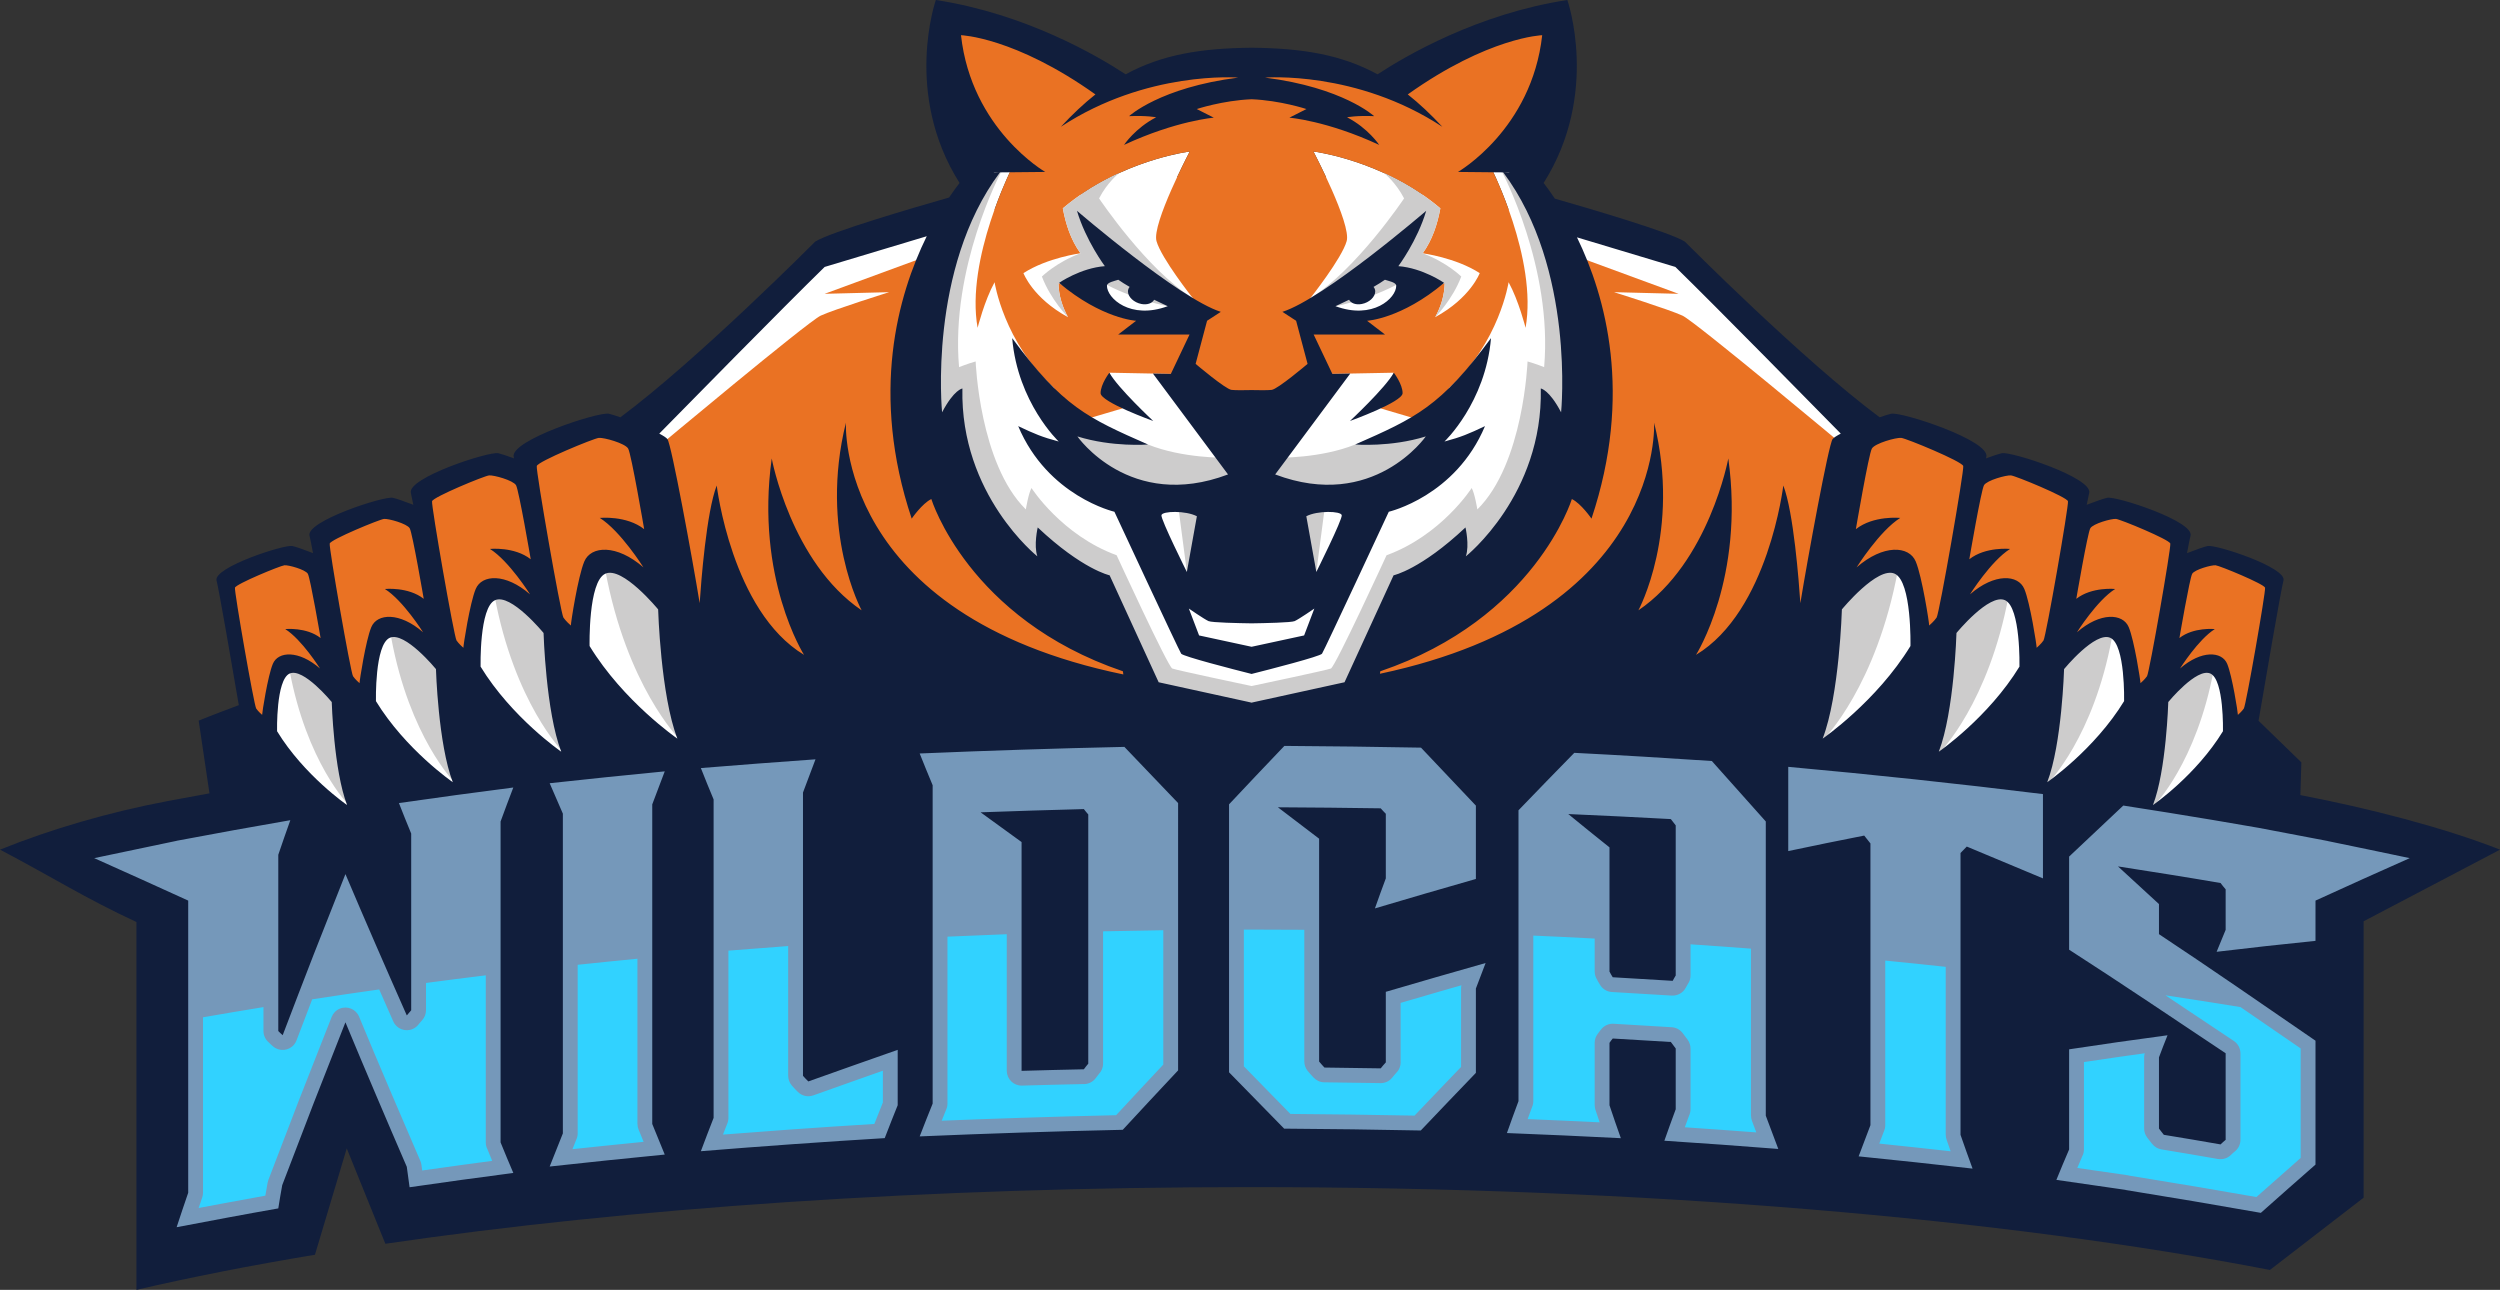 <?xml version="1.0" encoding="UTF-8"?>
<!DOCTYPE svg PUBLIC '-//W3C//DTD SVG 1.0//EN'
          'http://www.w3.org/TR/2001/REC-SVG-20010904/DTD/svg10.dtd'>
<svg clip-rule="evenodd" fill-rule="evenodd" height="1165.5" preserveAspectRatio="xMidYMid meet" stroke-linejoin="round" stroke-miterlimit="2" version="1.0" viewBox="0.0 0.0 2258.9 1165.5" width="2258.9" xmlns="http://www.w3.org/2000/svg" xmlns:xlink="http://www.w3.org/1999/xlink" zoomAndPan="magnify"
><rect x="0.0" y="0.0" width="2258.9" height="1165.5" fill="#333333" stroke="none"/><g
  ><g id="change1_1"
    ><path d="M1015.99,2338.97L546.936,2395.91L546.936,2586L1015.99,2529.06L1015.99,2338.97ZM1896.94,2338.97L2365.99,2395.91L2365.99,2586L1896.94,2529.06L1896.94,2338.97ZM1525.18,1999.27C1519.03,1986.14 1513.76,1976.11 1513.76,1976.11C1513.76,1976.11 1564.12,1982.3 1611.57,2014.65C1640.03,2019.72 1668.12,2024.74 1690.19,2028.7C1681.97,2005.61 1673.85,1989.7 1673.85,1989.7L1699.95,1989.69C1699.95,1989.69 1708.18,2008.14 1718.73,2033.85C1727.81,2035.5 1733.36,2036.52 1733.98,2036.68L1847.7,2066.57L2016.31,2235.1L1976.72,2277.89L1724.5,2273.21C1723.49,2275 1722.46,2276.84 1721.41,2278.74C1679.71,2353.99 1580.37,2414.3 1580.37,2414.3L1554.62,2469.25L1457.89,2494.92L1457.89,2494.93L1457.87,2494.93L1457.87,2494.92L1361.15,2469.25L1335.4,2414.3C1335.4,2414.3 1236.05,2353.99 1194.36,2278.74C1193.31,2276.84 1192.28,2275 1191.27,2273.21L939.067,2277.89L899.475,2235.1L1068.09,2066.57L1181.8,2036.68C1182.42,2036.52 1187.97,2035.5 1197.03,2033.85C1207.58,2008.14 1215.82,1989.69 1215.82,1989.69L1241.91,1989.7C1241.91,1989.7 1233.8,2005.61 1225.57,2028.71C1247.65,2024.74 1275.74,2019.73 1304.2,2014.65C1351.65,1982.3 1402,1976.11 1402,1976.11C1402,1976.11 1396.73,1986.14 1390.58,1999.27C1418.66,1994.28 1438.03,1990.84 1438.03,1990.84L1457.89,2127.13L1477.75,1990.84C1477.75,1990.84 1497.1,1994.28 1525.18,1999.27ZM1450.19,2268.41L1457.89,2268.27L1465.58,2268.41L1478.58,2303.22L1457.88,2361.8L1437.19,2303.22L1450.19,2268.41Z" fill="#fff" transform="translate(-327 -1839.21)"
    /></g
    ><g id="change2_1"
    ><path d="M1873.98,470.632C1879.9,467.953 1908.01,459.291 1911.38,459.967C1915.33,460.754 1959.1,479.288 1959.1,479.288L1964.22,504.242L2004.46,502.954L2053.37,528.983C2053.37,528.983 2029.89,648.167 2027.63,653.646C2025.36,659.125 2013.3,663.704 2013.3,663.704C2013.3,663.704 2005.64,606.279 1996.97,605.096C1988.29,603.912 1952.54,633.858 1945.69,632.313C1938.85,630.767 1926.37,627.183 1926.37,627.183C1926.37,627.183 1916.91,568.025 1902.31,568.417C1887.72,568.817 1857.95,591.2 1857.95,591.2L1835.26,599.575C1835.26,599.575 1821.46,534.108 1810.41,533.713C1799.38,533.317 1757.18,565.658 1757.18,565.658L1735.09,579.854C1735.09,579.854 1724.43,511.225 1703.92,511.621C1683.42,512.017 1655.41,528.975 1655.41,528.975L1617.07,596.733C1617.07,596.733 1505.15,631.908 1460.98,627.175C1416.8,622.442 1217.81,638.4 1217.81,638.4L1250.37,556.975L1280.17,553.208C1280.17,553.208 1363.95,502.962 1377.36,464.312C1390.78,425.662 1426.46,383.013 1419.17,323.121C1411.88,263.225 1390.49,196.425 1390.49,196.425C1390.49,196.425 1395.42,197.692 1403.35,199.729L1400.49,200.779L1424.38,232.767L1516.67,266.688L1458.35,265.204C1458.35,265.204 1508.39,280.887 1520.22,286.408C1532.05,291.929 1669.7,407.092 1669.7,407.092C1669.7,407.092 1678.19,398.867 1688.71,387.4C1701.07,390.2 1775.33,407.262 1777.68,413.033C1780.24,419.333 1781.62,433.542 1781.62,433.542C1781.62,433.542 1817.51,418.95 1826.59,422.496C1835.65,426.046 1871.95,443.796 1871.95,443.796C1871.95,443.796 1875.76,466.156 1873.98,470.632C1872.96,471.089 1872.6,471.373 1873.12,471.404C1873.49,471.426 1873.77,471.148 1873.98,470.632ZM380.904,470.632C381.916,471.089 382.279,471.373 381.758,471.404C381.389,471.426 381.109,471.148 380.904,470.632C374.988,467.953 346.87,459.291 343.5,459.967C339.554,460.754 295.779,479.288 295.779,479.288L290.663,504.242L250.425,502.954L201.521,528.983C201.521,528.983 224.992,648.167 227.254,653.646C229.521,659.125 241.579,663.704 241.579,663.704C241.579,663.704 249.238,606.279 257.917,605.096C266.592,603.912 302.342,633.858 309.188,632.313C316.029,630.767 328.513,627.183 328.513,627.183C328.513,627.183 337.975,568.025 352.571,568.417C367.163,568.817 396.929,591.2 396.929,591.2L419.617,599.575C419.617,599.575 433.425,534.108 444.467,533.713C455.508,533.317 497.708,565.658 497.708,565.658L519.796,579.854C519.796,579.854 530.446,511.225 550.958,511.621C571.467,512.017 599.467,528.975 599.467,528.975L637.808,596.733C637.808,596.733 749.737,631.908 793.908,627.175C838.083,622.442 1037.07,638.4 1037.07,638.4L1004.52,556.975L974.712,553.208C974.712,553.208 890.925,502.962 877.517,464.312C864.108,425.662 828.417,383.013 835.712,323.121C843.004,263.225 864.4,196.425 864.4,196.425L855.592,198.683L861.3,200.779L837.4,232.767L745.112,266.688L803.437,265.204C803.437,265.204 753.392,280.887 741.563,286.408C729.729,291.929 592.087,407.092 592.087,407.092C592.087,407.092 582.171,397.492 570.492,384.571L567.912,387.008C567.912,387.008 479.762,406.738 477.2,413.033C474.642,419.333 473.258,433.542 473.258,433.542C473.258,433.542 437.371,418.95 428.3,422.496C419.225,426.046 382.942,443.796 382.942,443.796C382.942,443.796 379.124,466.156 380.904,470.632Z" fill="#ea7223" transform="translate(0 -1.21)"
    /></g
    ><g id="change2_2"
    ><path d="M1226.46,631.552C1225.13,634.964 1224.44,637.425 1224.72,638.4C1226,642.988 1161.2,658.517 1135.88,664.396L1135.88,666.683C1135.88,666.683 1134.05,666.271 1130.89,665.546C1127.74,666.271 1125.91,666.683 1125.91,666.683L1125.91,664.396C1100.58,658.517 1035.78,642.988 1037.07,638.4C1037.34,637.425 1036.65,634.966 1035.32,631.557L1130.87,656.921L1130.87,656.925L1130.89,656.925L1130.89,656.921L1226.46,631.552ZM1436.02,330.144C1436.74,333.29 1437.41,336.261 1438.02,339.033C1449.2,389.912 1435.28,374.583 1400.41,450.508C1365.54,526.438 1254.35,576.3 1254.35,576.3C1254.35,576.3 1251.29,581.833 1247.13,589.61L1253.37,576.3C1253.37,576.3 1352.71,515.988 1394.41,440.737C1436.1,365.492 1442.24,382.213 1436.1,330.854C1436.08,330.618 1436.05,330.38 1436.02,330.144ZM825.72,330.349L825.658,330.854C819.529,382.213 825.658,365.492 867.358,440.737C909.054,515.988 1008.4,576.3 1008.4,576.3L1014.5,589.327C1010.42,581.699 1007.43,576.3 1007.43,576.3C1007.43,576.3 896.25,526.438 861.375,450.508C826.504,374.583 812.587,389.912 823.763,339.033C824.359,336.317 825.014,333.41 825.72,330.349ZM837.757,282.297C851.999,229.18 871.44,167.979 883.675,161.217C883.675,161.217 849.538,29.408 858.104,17.338C866.667,5.267 1004.45,77.854 1004.45,77.854C1004.45,77.854 1046.7,55.679 1130.89,58.062C1215.09,55.679 1257.33,77.854 1257.33,77.854C1257.33,77.854 1395.12,5.267 1403.68,17.338C1412.25,29.408 1378.11,161.217 1378.11,161.217C1390.37,167.996 1409.88,229.474 1424.13,282.687C1405.59,224.831 1372.95,151.687 1372.95,151.687L1346.85,151.7C1346.85,151.7 1389.48,235.308 1378.44,297.417C1378.44,297.417 1372.3,272.929 1363.11,256.208C1363.11,256.208 1354.78,310.792 1309.58,351.583L1290.15,382.817L1247.52,370.225L1259.38,337.971L1203.84,339.054L1136.86,425.808L1151.58,465.225L1130.88,523.804L1110.19,465.225L1124.91,425.813L1057.93,339.054L1002.38,337.971L1014.24,370.225L971.617,382.817L952.175,351.583C906.979,310.792 898.658,256.208 898.658,256.208C889.458,272.929 883.329,297.417 883.329,297.417C872.287,235.308 914.912,151.7 914.912,151.7L888.817,151.687C888.817,151.687 856.326,224.503 837.757,282.297ZM1052.92,268.9L1077.71,270.504C1077.71,270.504 1049.24,234.554 1044.95,219.029C1040.66,203.504 1075,138.108 1075,138.108C1075,138.108 1011.83,145.875 960.325,189.471C963.021,203.854 967.429,217.687 976.267,230.079C976.267,230.079 946.521,233.963 924.746,247.996C924.746,247.996 933.087,270.458 964.979,287.775C959.863,278.383 956.592,268.246 956.383,256.863C976.108,266.383 1006.92,283.533 1033.29,287.117C1059.65,290.7 1074.37,284.429 1074.37,284.429L1052.92,268.9ZM1208.84,268.9L1184.05,270.504C1184.05,270.504 1212.52,234.554 1216.81,219.029C1221.1,203.504 1186.76,138.108 1186.76,138.108C1186.76,138.108 1249.93,145.875 1301.45,189.471C1298.74,203.85 1294.34,217.687 1285.5,230.079C1285.5,230.079 1315.25,233.963 1337.02,247.996C1337.02,247.996 1328.68,270.458 1296.79,287.775C1301.9,278.383 1305.18,268.246 1305.38,256.863C1285.66,266.383 1254.85,283.533 1228.48,287.117C1202.11,290.7 1187.4,284.429 1187.4,284.429L1208.84,268.9Z" fill="#ea7223" transform="translate(0 -1.21)"
    /></g
    ><g id="change3_1"
    ><path d="M1941.75,732.717L1946.74,728.621C1946.74,728.621 1984.67,690.488 2000.3,606.108C2000.3,606.108 1998,601.158 1992.96,600.258C1987.92,599.363 1957.01,625.883 1956.7,627.742C1956.38,629.604 1941.75,732.717 1941.75,732.717ZM320.017,732.717L315.025,728.621C315.025,728.621 277.087,690.488 261.467,606.108C261.467,606.108 263.771,601.158 268.808,600.258C273.846,599.363 304.75,625.883 305.067,627.742C305.379,629.604 320.017,732.717 320.017,732.717ZM1845.91,712.333L1851.22,707.971C1851.22,707.971 1891.61,667.375 1908.25,577.537C1908.25,577.537 1905.79,572.275 1900.43,571.313C1895.06,570.354 1862.16,598.592 1861.83,600.575C1861.49,602.554 1845.91,712.333 1845.91,712.333ZM415.858,712.333L410.546,707.971C410.546,707.971 370.15,667.375 353.517,577.537C353.517,577.537 355.975,572.275 361.338,571.313C366.7,570.354 399.604,598.592 399.938,600.575C400.275,602.554 415.858,712.333 415.858,712.333ZM1747.48,685.133L1753.23,680.417C1753.23,680.417 1796.97,636.458 1814.98,539.196C1814.98,539.196 1812.32,533.496 1806.51,532.458C1800.71,531.417 1765.08,561.992 1764.72,564.138C1764.35,566.283 1747.48,685.133 1747.48,685.133ZM514.279,685.133L508.529,680.417C508.529,680.417 464.796,636.458 446.787,539.196C446.787,539.196 449.446,533.496 455.25,532.458C461.058,531.417 496.679,561.992 497.046,564.138C497.408,566.283 514.279,685.133 514.279,685.133ZM619.675,673.692L613.467,668.604C613.467,668.604 566.296,621.192 546.871,516.275C546.871,516.275 549.742,510.129 556,509.008C562.262,507.888 600.692,540.867 601.083,543.179C601.475,545.496 619.675,673.692 619.675,673.692ZM1642.1,673.692L1648.3,668.604C1648.3,668.604 1695.47,621.192 1714.89,516.275C1714.89,516.275 1712.03,510.129 1705.76,509.008C1699.5,507.888 1661.08,540.867 1660.68,543.179C1660.29,545.496 1642.1,673.692 1642.1,673.692ZM882.108,151.571L904.396,156.967C904.396,156.967 858.679,243.012 866.567,332.933C866.567,332.933 874.454,329.775 881.554,327.804C881.554,327.804 885,420.188 926.908,461.5C926.908,461.5 929.275,446.908 932.037,442.175C932.037,442.175 959.254,484.771 1008.94,502.913C1008.94,502.913 1055.28,603.679 1059.22,605.254C1062.91,606.725 1122.92,619.4 1130.89,621.088C1138.86,619.4 1198.88,606.725 1202.55,605.254C1206.5,603.679 1252.84,502.913 1252.84,502.913C1302.53,484.771 1329.75,442.175 1329.75,442.175C1332.51,446.908 1334.87,461.5 1334.87,461.5C1376.78,420.188 1380.23,327.804 1380.23,327.804C1387.33,329.775 1395.22,332.933 1395.22,332.933C1403.1,243.012 1357.39,156.967 1357.39,156.967L1379.67,151.571C1429.17,234.846 1429.78,381.425 1430.81,393.521C1431.83,405.613 1408.9,408.879 1406.65,407.858C1404.4,406.842 1376.82,477.1 1355.55,501.446C1334.29,525.783 1270.58,545.896 1270.58,545.896L1223.26,624.383C1223.26,624.383 1170.85,646.083 1170.03,642.917C1169.25,640.033 1136.68,636.721 1130.89,636.158C1125.1,636.721 1092.53,640.033 1091.76,642.917C1090.92,646.083 1038.53,624.383 1038.53,624.383L991.196,545.896C991.196,545.896 927.496,525.783 906.233,501.446C884.971,477.1 857.387,406.842 855.133,407.858C852.875,408.879 829.954,405.613 830.979,393.521C832,381.425 832.621,234.846 882.108,151.571ZM1151.1,466.558L1151.58,465.225L1140.85,436.521L1154.71,414.75C1154.71,414.75 1192.97,415.542 1224.51,402.846C1256.05,390.15 1278.15,385.962 1278.15,385.962C1306.15,380.046 1295.9,397.396 1295.9,404.104C1295.9,410.808 1232.01,449.454 1232.01,449.454L1196.47,463.896L1189.38,518.008L1157.07,474.7L1151.1,466.558ZM1120.91,436.521L1110.19,465.225L1110.66,466.558L1104.69,474.7L1072.4,518.008L1065.29,463.896L1029.76,449.454C1029.76,449.454 965.871,410.808 965.871,404.104C965.871,397.396 955.613,380.046 983.613,385.962C983.613,385.962 1005.71,390.15 1037.26,402.846C1068.8,415.542 1107.06,414.75 1107.06,414.75L1120.91,436.521ZM1250.6,157.587C1251.01,157.917 1261.33,166.179 1268.68,180.479C1268.68,180.479 1225.25,245.367 1184.05,270.504L1208.84,268.9L1199.62,275.571L1206.65,277.85C1206.65,277.85 1232.55,273.496 1261.46,258.733L1279.78,269.463C1289.3,264.933 1298.1,260.379 1305.38,256.863C1305.18,268.246 1301.9,278.383 1296.79,287.775C1296.79,287.775 1312.46,271.979 1320.34,251.075C1320.34,251.075 1307.45,238.271 1285.5,230.079C1294.34,217.687 1298.74,203.85 1301.45,189.471C1284.87,175.442 1267.09,165.129 1250.6,157.587ZM1011.18,157.583C1010.79,157.892 1000.44,166.158 993.088,180.479C993.088,180.479 1036.53,245.371 1077.71,270.504L1052.92,268.9L1062.14,275.571L1055.12,277.85C1055.12,277.85 1029.22,273.496 1000.31,258.733L981.988,269.463C972.463,264.933 963.667,260.379 956.383,256.863C956.592,268.246 959.863,278.383 964.979,287.775C964.979,287.775 949.313,271.979 941.425,251.075C941.425,251.075 954.317,238.271 976.267,230.079C967.429,217.687 963.021,203.854 960.325,189.471C976.9,175.442 994.679,165.129 1011.18,157.583Z" fill="#cdcccc" transform="translate(0 -1.21)"
    /></g
    ><g id="change4_1"
    ><path d="M215.783,638.362C209.065,599.012 197.845,533.992 195.667,525.779C192.525,513.9 256.983,492.954 264.246,494.567C267.364,495.262 274.935,497.883 282.839,501.011C281.351,493.048 280.225,487.394 279.658,485.254C276.208,472.208 346.967,449.213 354.942,450.979C358.112,451.684 365.487,454.212 373.458,457.315C372.45,452.075 371.681,448.353 371.238,446.679C367.617,432.992 441.875,408.854 450.246,410.717C452.863,411.298 458.213,413.063 464.45,415.374C464.343,414.911 464.245,414.514 464.158,414.187C460.217,399.292 541.046,373.017 550.154,375.042C552.259,375.51 555.986,376.68 560.528,378.275C629.958,326.739 736.579,219.521 736.579,219.521C750.463,210.729 826.94,188.417 857.539,179.687C861.185,174.265 864.43,169.862 867.017,166.525C815.95,85.75 845.596,1.212 845.596,1.212C926.617,13.6 991.642,51.658 1017.08,68.367C1049.87,50.492 1085.22,44.771 1130.89,44.325C1176.56,44.771 1211.91,50.492 1244.71,68.367C1270.15,51.658 1335.17,13.6 1416.19,1.212C1416.19,1.212 1445.84,85.75 1394.76,166.525C1397.51,170.068 1401,174.813 1404.92,180.695C1437.48,190.024 1508.98,211.05 1522.35,219.521C1522.35,219.521 1628.97,326.739 1698.4,378.274C1702.94,376.68 1706.67,375.51 1708.77,375.042C1717.89,373.017 1798.72,399.292 1794.77,414.187C1794.68,414.512 1794.59,414.908 1794.48,415.374C1800.72,413.062 1806.07,411.298 1808.68,410.717C1817.06,408.854 1891.32,432.992 1887.69,446.679C1887.25,448.353 1886.48,452.075 1885.47,457.315C1893.44,454.212 1900.82,451.684 1903.99,450.979C1911.96,449.213 1982.73,472.208 1979.27,485.254C1978.7,487.394 1977.58,493.048 1976.09,501.011C1984,497.883 1991.57,495.262 1994.68,494.567C2001.95,492.954 2066.41,513.9 2063.26,525.779C2060.8,535.083 2046.73,617.279 2040.74,652.483L2079.42,690.046L2078.53,719.633C2139.88,731.4 2208.23,748.925 2258.93,768.925C2217.77,790.537 2176.82,812.1 2135.67,833.646L2135.67,1083.39L2051.01,1148.7C1811.55,1102.33 1486.94,1073.83 1129.46,1073.83C837.65,1073.83 567.767,1092.82 348.188,1125.03L313.308,1038.84L284.575,1134.95C226.508,1144.59 172.542,1155.2 123.267,1166.67L123.267,834.304C76.213,812.446 47.787,794.013 0,768.925C46.358,750.196 98.987,734.942 151.213,725.083C160.979,723.246 173.412,720.942 189.271,718.046L179.508,652.333C179.508,652.333 192.785,646.913 215.783,638.362ZM1959.17,635.529C1959.17,635.529 1957.38,697.388 1945.32,728.621C1945.32,728.621 1984.22,701.812 2008.58,661.913C2008.58,661.913 2009.66,615.483 1997.27,609.825C1984.88,604.171 1959.17,635.529 1959.17,635.529ZM299.75,635.529C299.75,635.529 301.554,697.388 313.608,728.621C313.608,728.621 274.708,701.812 250.35,661.913C250.35,661.913 249.271,615.483 261.658,609.825C274.05,604.171 299.75,635.529 299.75,635.529ZM1865.02,605.762C1865.02,605.762 1863.03,673.683 1849.8,707.971C1849.8,707.971 1892.5,678.542 1919.25,634.725C1919.25,634.725 1920.43,583.746 1906.83,577.537C1893.23,571.329 1865.02,605.762 1865.02,605.762ZM393.913,605.762C393.913,605.762 395.896,673.683 409.129,707.971C409.129,707.971 366.425,678.542 339.683,634.725C339.683,634.725 338.5,583.746 352.1,577.537C365.7,571.329 393.913,605.762 393.913,605.762ZM1767.79,573.15C1767.79,573.15 1765.71,644.425 1751.82,680.417C1751.82,680.417 1796.63,649.525 1824.7,603.546C1824.7,603.546 1825.94,550.046 1811.67,543.529C1797.39,537.012 1767.79,573.15 1767.79,573.15ZM491.142,573.15C491.142,573.15 493.225,644.425 507.113,680.417C507.113,680.417 462.3,649.525 434.233,603.546C434.233,603.546 432.992,550.046 447.263,543.529C461.537,537.012 491.142,573.15 491.142,573.15ZM594.671,551.842C594.671,551.842 596.933,629.429 612.05,668.604C612.05,668.604 563.275,634.979 532.725,584.933C532.725,584.933 531.371,526.696 546.908,519.604C562.442,512.513 594.671,551.842 594.671,551.842ZM1664.26,551.842C1664.26,551.842 1662,629.429 1646.88,668.604C1646.88,668.604 1695.65,634.979 1726.21,584.933C1726.21,584.933 1727.56,526.696 1712.02,519.604C1696.49,512.513 1664.26,551.842 1664.26,551.842ZM2022.07,647.136C2022.07,647.221 2022.05,647.236 2022.03,647.175L2022.07,647.136C2022.14,645.329 2016.97,612.011 2012.41,601.058C2007.64,589.588 1989,588.483 1969.78,605.254C1969.78,605.254 1986.2,579.05 2001.23,569.617C2001.23,569.617 1982,567.667 1969.24,577.725C1969.24,577.725 1978.51,523.5 1980.78,519.654C1983.05,515.812 1998.26,511.621 2001.93,511.971C2005.6,512.317 2045.9,528.942 2046.63,532.246C2047.35,535.55 2029.4,638.554 2027.44,641.408C2025.61,644.073 2022.49,646.781 2022.07,647.136ZM236.858,647.135C236.784,645.322 241.954,612.01 246.517,601.058C251.292,589.588 269.925,588.483 289.15,605.254C289.15,605.254 272.725,579.05 257.696,569.617C257.696,569.617 276.937,567.667 289.683,577.725C289.683,577.725 280.417,523.5 278.146,519.654C275.875,515.812 260.675,511.621 257.004,511.971C253.333,512.317 213.029,528.942 212.3,532.246C211.571,535.55 229.529,638.554 231.487,641.408C233.312,644.072 236.44,646.779 236.858,647.135C236.861,647.221 236.876,647.237 236.904,647.175L236.858,647.135ZM1002.6,521.037C1002.6,521.037 978.042,515.817 937.638,477.783C937.638,477.783 933.883,493.862 937.317,503.904C937.317,503.904 867.479,448.458 869.588,352.229C869.588,352.229 862.038,353.146 851.233,373.767C851.233,373.767 838.296,244.033 903.513,156.971L897.854,157.321L898.325,157.021L944.425,156.562C944.425,156.562 877.729,118.237 868.317,33.008C868.317,33.008 916.8,34.608 989.779,86.525C979.417,94.717 969.092,104.392 958.537,115.779C1036.17,64.687 1118.75,71.333 1118.75,71.333C1048.17,80.267 1020.18,106.158 1020.18,106.158C1036.17,105.471 1044.64,107.188 1044.64,107.188C1025.55,117.071 1015.62,132.137 1015.62,132.137C1062.83,110.229 1096.75,107.533 1096.75,107.533L1081.34,99.742C1081.34,99.742 1104.73,91.975 1130.89,90.883C1157.05,91.975 1180.44,99.742 1180.44,99.742L1165.03,107.533C1165.03,107.533 1198.95,110.229 1246.17,132.137C1246.17,132.137 1236.24,117.071 1217.14,107.188C1217.14,107.188 1225.61,105.471 1241.61,106.158C1241.61,106.158 1213.62,80.267 1143.04,71.333C1143.04,71.333 1225.62,64.687 1303.24,115.779C1292.7,104.392 1282.37,94.717 1272,86.525C1344.98,34.608 1393.47,33.008 1393.47,33.008C1384.05,118.237 1317.36,156.562 1317.36,156.562L1363.45,157.021L1363.93,157.321L1358.27,156.971C1423.49,244.033 1410.55,373.767 1410.55,373.767C1399.74,353.146 1392.2,352.229 1392.2,352.229C1394.31,448.458 1324.47,503.904 1324.47,503.904C1327.9,493.862 1324.15,477.783 1324.15,477.783C1283.74,515.817 1259.18,521.037 1259.18,521.037L1214.86,617.671L1130.89,636.071L1046.92,617.671L1002.6,521.037ZM324.874,618.502C324.796,616.507 330.471,579.933 335.475,567.912C340.717,555.312 361.175,554.104 382.275,572.512C382.275,572.512 364.246,543.746 347.75,533.388C347.75,533.388 368.871,531.246 382.863,542.288C382.863,542.288 372.687,482.75 370.196,478.529C367.704,474.308 351.017,469.704 346.988,470.087C342.962,470.475 298.717,488.729 297.917,492.354C297.117,495.983 316.833,609.083 318.979,612.217C320.983,615.141 324.417,618.113 324.874,618.502C324.878,618.597 324.895,618.614 324.925,618.546L324.874,618.502ZM1934.05,618.502C1934.05,618.597 1934.03,618.614 1934,618.546L1934.05,618.502C1934.13,616.507 1928.46,579.933 1923.45,567.912C1918.21,555.312 1897.75,554.104 1876.65,572.512C1876.65,572.512 1894.68,543.746 1911.18,533.388C1911.18,533.388 1890.05,531.246 1876.06,542.288C1876.06,542.288 1886.24,482.75 1888.73,478.529C1891.23,474.308 1907.91,469.704 1911.94,470.087C1915.97,470.475 1960.22,488.729 1961.01,492.354C1961.81,495.983 1942.1,609.083 1939.95,612.217C1937.94,615.141 1934.51,618.112 1934.05,618.502ZM632.194,546.184C625.523,505.27 606.686,402.774 603.067,397.975C602.106,396.701 599.408,394.961 595.694,393.003C618.225,370.038 707.693,278.947 745.129,242.4L837.383,214.653C811.128,268.03 786.095,357.043 823.771,469.838C823.771,469.838 833.171,456.138 841.517,452.125C841.517,452.125 874.633,560.171 1014.61,607.754L1015,610.615C754.583,556.692 764.35,383.096 764.35,383.096C739.9,481.692 778.55,552.688 778.55,552.688C714.654,509.3 697.304,415.438 697.304,415.438C682.317,523.5 726.487,592.912 726.487,592.912C661.021,553.475 647.608,439.887 647.608,439.887C638.308,463.8 633.485,526.854 632.194,546.184ZM1288.67,191.671C1288.67,191.671 1196.64,270.9 1158.72,282.988L1171.12,291.046L1181.47,329.992C1181.47,329.992 1154.57,352.821 1149.05,353.492C1145.57,353.917 1136.84,353.804 1130.89,353.662C1124.95,353.804 1116.22,353.917 1112.73,353.492C1107.21,352.821 1080.32,329.992 1080.32,329.992L1090.66,291.046L1103.07,282.988C1065.15,270.9 973.104,191.671 973.104,191.671C981.125,218.729 998.3,241.696 998.3,241.696C976.237,243.375 956.933,256.8 956.933,256.8C995.542,289.367 1026.56,291.05 1026.56,291.05L1010.36,303.467L1074.82,303.467L1057.93,339.054L1041.73,338.721L1109.59,429.892C1020.71,463.492 973.492,395.542 973.492,395.542C1005.21,405.446 1037.27,402.842 1037.27,402.842C982.608,378.754 960.158,368.688 914.562,306.721C919.542,365.125 956.617,400.158 956.617,400.158C941.563,396.125 934.879,393.292 919.996,386.238C946.667,449.704 1006.94,463.608 1006.94,463.608C1006.94,463.608 1065.2,588.833 1067.27,591.858C1068.95,594.329 1114.35,605.983 1130.89,610.162C1147.44,605.983 1192.83,594.329 1194.52,591.858C1196.59,588.833 1254.85,463.608 1254.85,463.608C1254.85,463.608 1315.12,449.704 1341.78,386.238C1326.9,393.292 1320.22,396.125 1305.16,400.158C1305.16,400.158 1342.24,365.125 1347.22,306.721C1301.63,368.688 1279.18,378.754 1224.52,402.842C1224.52,402.842 1256.58,405.446 1288.29,395.542C1288.29,395.542 1241.08,463.492 1152.2,429.892L1220.05,338.721L1203.86,339.054L1186.96,303.467L1251.43,303.467L1235.22,291.05C1235.22,291.05 1266.24,289.367 1304.85,256.8C1304.85,256.8 1285.55,243.375 1263.49,241.696C1263.49,241.696 1280.66,218.729 1288.67,191.671ZM1663.24,393.001C1640.71,370.038 1551.24,278.947 1513.8,242.4L1424.89,215.656C1450.97,269.15 1475.45,357.752 1438.01,469.838C1438.01,469.838 1428.61,456.138 1420.27,452.125C1420.27,452.125 1387.15,560.171 1247.17,607.754L1246.86,610C1504.27,555.388 1494.58,383.096 1494.58,383.096C1519.03,481.692 1480.38,552.688 1480.38,552.688C1544.28,509.3 1561.63,415.438 1561.63,415.438C1576.61,523.5 1532.44,592.912 1532.44,592.912C1597.91,553.475 1611.32,439.887 1611.32,439.887C1620.62,463.815 1625.44,526.929 1626.73,546.217C1633.4,505.319 1652.24,402.775 1655.86,397.975C1656.82,396.701 1659.52,394.961 1663.24,393.001ZM418.693,586.521C418.608,584.432 424.562,546.043 429.817,533.425C435.321,520.208 456.783,518.937 478.933,538.258C478.933,538.258 460.008,508.067 442.7,497.196C442.7,497.196 464.863,494.95 479.546,506.538C479.546,506.538 468.871,444.05 466.254,439.621C463.638,435.196 446.125,430.367 441.9,430.767C437.671,431.167 391.238,450.325 390.396,454.133C389.558,457.937 410.25,576.633 412.504,579.925C414.605,582.989 418.212,586.111 418.693,586.521C418.696,586.62 418.714,586.638 418.746,586.567L418.693,586.521ZM1840.24,586.522C1840.24,586.62 1840.22,586.637 1840.19,586.567L1840.24,586.522C1840.32,584.44 1834.37,546.044 1829.12,533.425C1823.61,520.208 1802.14,518.937 1780,538.258C1780,538.258 1798.92,508.067 1816.23,497.196C1816.23,497.196 1794.07,494.95 1779.39,506.538C1779.39,506.538 1790.06,444.05 1792.67,439.621C1795.29,435.196 1812.8,430.367 1817.03,430.767C1821.26,431.167 1867.69,450.325 1868.53,454.133C1869.37,457.937 1848.68,576.633 1846.42,579.925C1844.33,582.99 1840.72,586.113 1840.24,586.522ZM1130.89,564.442C1142.4,564.279 1166.77,563.779 1169.8,562.417C1173.79,560.625 1187.59,551.071 1187.59,551.071L1178.35,575.363L1130.89,585.612L1083.44,575.363L1074.2,551.071C1074.2,551.071 1087.99,560.625 1091.98,562.417C1095.01,563.779 1119.39,564.279 1130.89,564.442ZM1743.12,566.4C1743.12,566.508 1743.1,566.527 1743.06,566.45L1743.12,566.4C1743.22,564.118 1736.73,522.346 1731.01,508.604C1725.02,494.221 1701.65,492.838 1677.55,513.867C1677.55,513.867 1698.15,481 1716.99,469.171C1716.99,469.171 1692.87,466.729 1676.88,479.342C1676.88,479.342 1688.5,411.329 1691.35,406.508C1694.2,401.687 1713.26,396.429 1717.86,396.867C1722.47,397.304 1773,418.158 1773.91,422.3C1774.83,426.446 1752.31,555.637 1749.85,559.221C1747.57,562.552 1743.65,565.951 1743.12,566.4ZM515.809,566.401C515.719,564.135 522.2,522.349 527.921,508.604C533.908,494.221 557.275,492.838 581.379,513.867C581.379,513.867 560.783,481 541.938,469.171C541.938,469.171 566.067,466.729 582.046,479.342C582.046,479.342 570.429,411.329 567.579,406.508C564.733,401.687 545.667,396.429 541.067,396.867C536.467,397.304 485.925,418.158 485.012,422.3C484.104,426.446 506.621,555.637 509.075,559.221C511.363,562.554 515.289,565.956 515.809,566.401C515.813,566.508 515.832,566.527 515.867,566.45L515.809,566.401ZM1180.33,467.667L1189.38,518.008C1189.38,518.008 1213.05,470.546 1212.35,466.713C1211.65,462.875 1190.42,462.392 1180.33,467.667ZM1081.45,467.667L1072.4,518.008C1072.4,518.008 1048.74,470.546 1049.43,466.713C1050.13,462.875 1071.36,462.392 1081.45,467.667ZM1042.03,381.608C1042.03,381.608 1009.97,351.729 1002.38,337.967C1002.38,337.967 994.454,348.375 994.454,356.433C994.454,364.488 1042.03,381.608 1042.03,381.608ZM1219.76,381.608C1219.76,381.608 1251.82,351.729 1259.4,337.967C1259.4,337.967 1267.33,348.375 1267.33,356.433C1267.33,364.488 1219.76,381.608 1219.76,381.608ZM1055.12,277.85C1055.12,277.85 1049.93,275.513 1042.82,272.046C1041.12,275.221 1036.63,276.879 1031.36,275.892C1024.64,274.633 1019.18,269.554 1019.18,264.554C1019.18,262.958 1019.74,261.567 1020.71,260.446C1016.9,258.25 1013.35,256.054 1010.43,253.983C1007.43,255.033 1000.23,256.325 1000.2,259.337C1000.08,270.562 1021.36,290.375 1055.12,277.85ZM1206.67,277.85C1206.67,277.85 1211.86,275.513 1218.97,272.046C1220.66,275.221 1225.15,276.879 1230.42,275.892C1237.15,274.633 1242.6,269.554 1242.6,264.554C1242.6,262.958 1242.05,261.567 1241.08,260.446C1244.88,258.25 1248.43,256.054 1251.36,253.983C1254.36,255.033 1261.55,256.325 1261.58,259.337C1261.71,270.562 1240.42,290.375 1206.67,277.85Z" fill="#111e3c" transform="translate(0 -1.21)"
    /></g
    ><g id="change5_1"
    ><path d="M141.431,174.713C142.334,172.316 143.238,169.933 144.142,167.55C135.808,168.365 127.472,169.205 119.188,170.122C120.142,172.33 121.096,174.524 122.05,176.72L122.05,246.051C121.096,248.446 120.142,250.842 119.188,253.238C127.472,252.311 135.808,251.47 144.142,250.643C143.238,248.422 142.334,246.213 141.431,244.006L141.431,174.713ZM151.974,249.914C165.23,248.835 178.536,247.882 191.841,247.079C192.745,244.709 193.699,242.325 194.653,239.941L194.653,227.937C188.176,230.208 181.699,232.49 175.272,234.786C174.871,234.385 174.469,233.983 174.117,233.569L174.117,172.141C175.021,169.746 175.925,167.349 176.829,164.94C168.543,165.542 160.259,166.145 151.974,166.834C152.878,169.105 153.782,171.389 154.736,173.634L154.736,242.688C153.782,245.098 152.878,247.519 151.974,249.914ZM235.021,232.152C230.502,232.252 225.983,232.353 221.515,232.49L221.515,182.879C218.554,180.722 215.59,178.589 212.627,176.431C220.059,176.167 227.54,175.917 235.021,175.729C235.322,176.117 235.624,176.506 235.976,176.895L235.976,230.936C235.624,231.337 235.322,231.75 235.021,232.152ZM255.457,174.424C251.54,170.359 247.675,166.309 243.808,162.243C228.996,162.57 214.184,163.047 199.422,163.674C200.327,165.969 201.281,168.266 202.234,170.56L202.234,239.59C201.281,241.961 200.327,244.345 199.422,246.703C214.083,246.076 228.745,245.6 243.457,245.272C247.423,240.971 251.44,236.668 255.456,232.391C255.457,227.562 255.456,222.719 255.456,217.9C255.457,213.072 255.456,208.23 255.456,203.4C255.457,198.584 255.456,193.742 255.456,188.913C255.457,184.097 255.456,179.254 255.457,174.424ZM300.495,215.355L300.495,230.659C300.093,231.086 299.741,231.512 299.39,231.951C295.322,231.889 291.257,231.825 287.188,231.775C286.786,231.337 286.386,230.91 286.034,230.471L286.034,182.15C283.022,179.881 280.058,177.61 277.097,175.34C284.528,175.378 291.959,175.452 299.39,175.565C299.741,175.955 300.093,176.355 300.495,176.745L300.495,190.757C299.69,192.927 298.888,195.097 298.134,197.266C305.415,195.097 312.694,192.978 320.026,190.882L320.026,174.976C316.06,170.773 312.093,166.597 308.126,162.407C298.234,162.219 288.345,162.093 278.501,162.03C274.486,166.245 270.468,170.46 266.502,174.7C266.503,179.542 266.502,184.396 266.502,189.226C266.503,194.067 266.502,198.923 266.502,203.751C266.503,208.594 266.502,213.437 266.502,218.278C266.503,223.12 266.502,227.963 266.502,232.805C270.468,236.869 274.436,240.932 278.452,245.021C288.294,245.085 298.185,245.222 308.077,245.423C312.042,241.259 316.009,237.095 320.026,232.93L320.026,214.641C320.729,212.797 321.431,210.952 322.134,209.108C314.904,211.154 307.673,213.248 300.495,215.355ZM362.302,177.898C362.653,178.363 363.006,178.814 363.357,179.266L363.357,211.817C363.104,212.22 362.905,212.596 362.704,212.972C358.336,212.708 354.017,212.458 349.699,212.195C349.448,211.78 349.197,211.38 348.997,210.965L348.997,184.032C345.983,181.637 343.021,179.229 340.059,176.807C347.44,177.121 354.87,177.497 362.302,177.898ZM363.357,240.819C362.504,243.104 361.699,245.373 360.896,247.644C369.13,248.184 377.364,248.772 385.598,249.425C384.695,247.028 383.792,244.621 382.888,242.213L382.888,178.414C378.972,174.022 375.055,169.67 371.188,165.305C361.248,164.64 351.305,164.038 341.365,163.535C337.298,167.675 333.281,171.827 329.265,175.992L329.265,239.063C328.411,241.372 327.558,243.681 326.755,245.977C334.988,246.289 343.222,246.678 351.458,247.092C350.604,244.722 349.8,242.338 348.997,239.954L348.997,226.419C349.197,226.105 349.448,225.791 349.699,225.479C353.867,225.717 358.085,225.98 362.302,226.23C362.653,226.708 363.006,227.172 363.357,227.636L363.357,240.819ZM425.113,185.25C425.566,184.784 426.018,184.322 426.471,183.856C431.941,186.14 437.466,188.448 442.987,190.757L442.987,172.479C424.562,170.208 406.134,168.24 387.759,166.571L387.759,184.836C393.231,183.682 398.704,182.553 404.228,181.474C404.68,182.05 405.131,182.615 405.582,183.18L405.582,244.27C404.729,246.515 403.875,248.772 403.021,251.03C411.257,251.846 419.489,252.762 427.725,253.689C426.82,251.244 425.968,248.798 425.113,246.364L425.113,185.25ZM448.662,249.534C447.707,251.729 446.804,253.926 445.901,256.133C450.872,256.85 455.892,257.563 460.913,258.303L460.913,258.328C470.652,259.897 480.444,261.552 490.235,263.283C494.15,259.785 498.118,256.309 502.084,252.821L502.086,225.953C490.738,218.151 479.44,210.337 468.144,202.848L468.144,196.325C465.181,193.592 462.218,190.882 459.257,188.159C466.637,189.314 474.068,190.48 481.499,191.762C481.851,192.224 482.202,192.675 482.603,193.127L482.603,201.92C481.951,203.513 481.298,205.094 480.646,206.674C487.775,205.821 494.905,205.03 502.084,204.303L502.086,195.573C508.863,192.449 515.692,189.414 522.52,186.365C516.596,185.138 510.671,183.87 504.747,182.665L504.747,182.653C499.726,181.687 494.704,180.732 489.733,179.793C486.47,179.254 483.207,178.689 479.941,178.111C473.415,177.008 466.888,175.979 460.411,174.964C456.494,178.639 452.577,182.327 448.662,186.027L448.662,206.222C459.959,213.485 471.256,221.124 482.603,228.677L482.603,247.452C482.202,247.779 481.851,248.104 481.499,248.442C477.381,247.717 473.266,247.025 469.198,246.361C468.847,245.909 468.495,245.457 468.144,245.006L468.144,229.566C468.746,227.974 469.348,226.368 470,224.774C462.871,225.728 455.74,226.744 448.662,227.823L448.662,249.534ZM108.544,248.005C109.447,250.214 110.352,252.42 111.305,254.628C103.774,255.62 96.292,256.636 88.812,257.729C88.61,256.247 88.41,254.766 88.209,253.299C85.949,248.055 83.689,242.825 81.481,237.606C79.272,232.4 77.062,227.194 74.903,221.963C72.593,227.834 70.284,233.729 67.974,239.601C65.715,245.484 63.455,251.38 61.196,257.274C60.894,258.97 60.594,260.651 60.343,262.317C52.961,263.61 45.631,265.002 38.3,266.395C39.104,263.911 39.957,261.428 40.811,258.919L40.811,195.573C33.982,192.449 27.204,189.402 20.427,186.365C26.351,185.112 32.326,183.846 38.3,182.615L38.3,182.603C46.484,181.06 54.719,179.555 62.954,178.137C62.049,180.645 61.196,183.142 60.343,185.639L60.343,223.858C60.643,224.159 60.945,224.472 61.296,224.762C63.506,218.941 65.765,213.083 68.024,207.249C70.284,201.467 72.593,195.634 74.903,189.826C77.062,194.943 79.272,200.036 81.481,205.143C83.689,210.234 85.949,215.353 88.209,220.471C88.51,220.107 88.812,219.744 89.162,219.354L89.162,181.035C88.258,178.839 87.356,176.632 86.502,174.424C94.736,173.245 103.021,172.116 111.305,171.05C110.352,173.509 109.447,175.967 108.544,178.426L108.544,248.005Z" fill="#7598ba" transform="translate(0 -1.21) scale(4.167)"
    /></g
    ><g id="change6_1"
    ><path d="M205.446,203.392C209.718,203.195 214.004,203.02 218.303,202.862L218.303,232.49L218.314,232.49L218.316,232.579C218.364,234.346 219.836,235.738 221.603,235.689C223.872,235.62 226.109,235.56 228.324,235.506C230.639,235.45 232.739,235.404 234.854,235.356C235.887,235.41 236.928,234.963 237.592,234.071L237.707,233.918C237.903,233.654 238.105,233.386 238.26,233.192C238.833,232.611 239.187,231.814 239.187,230.936L239.187,202.236C243.526,202.137 247.878,202.056 252.245,201.995L252.245,231.132C250.474,233.019 248.748,234.862 247.091,236.64C245.358,238.499 243.661,240.326 242.018,242.104C235.052,242.263 228.153,242.454 221.32,242.677C215.573,242.862 209.865,243.07 204.195,243.3L205.117,241.008C205.328,240.58 205.446,240.099 205.446,239.59L205.446,203.392ZM157.948,206.423C162.25,206.073 166.568,205.74 170.906,205.429L170.906,233.569L170.913,233.569C170.913,234.301 171.162,235.038 171.671,235.64C172.154,236.208 172.573,236.628 172.99,237.045L173.001,237.057L173.001,237.056C173.851,237.904 175.145,238.239 176.351,237.81C180.329,236.389 183.472,235.271 186.01,234.376L191.441,232.46L191.441,239.347C190.801,240.947 190.166,242.535 189.59,244.005C183.488,244.381 177.513,244.777 171.664,245.193C166.625,245.553 161.659,245.925 156.768,246.311C157.047,245.585 157.346,244.816 157.674,243.988C157.85,243.591 157.948,243.15 157.948,242.688L157.948,206.423ZM125.262,209.493C129.561,209.035 133.88,208.597 138.219,208.178L138.219,244.006L138.229,244.006C138.228,244.411 138.306,244.824 138.47,245.223L138.634,245.623L138.639,245.621C138.828,246.085 138.248,244.664 139.556,247.882C136.705,248.167 133.931,248.446 131.321,248.716C128.865,248.97 126.462,249.221 124.131,249.472L124.912,247.51C125.136,247.072 125.262,246.576 125.262,246.051L125.262,209.493ZM469.544,216.111C475.016,216.931 480.444,217.784 485.832,218.667C489.239,221.001 492.639,223.34 496.042,225.683L498.873,227.631L498.873,251.372L498.194,251.968L498.201,251.974C495.295,254.525 492.395,257.075 489.272,259.854C485.157,259.131 480.747,258.372 476.057,257.578C471.645,256.833 466.907,256.052 461.86,255.238C461.705,255.19 461.544,255.153 461.377,255.13C458.168,254.657 454.313,254.103 450.438,253.546C450.821,252.629 451.18,251.779 451.501,251.037C451.738,250.589 451.873,250.078 451.873,249.534L451.875,244.692L451.875,230.583C454.612,230.172 457.206,229.791 459.66,229.439C461.544,229.171 463.342,228.917 465.056,228.681C464.975,228.962 464.932,229.259 464.932,229.566L464.932,245.006L464.933,245.006C464.933,245.694 465.152,246.389 465.608,246.976L466.664,248.33L466.67,248.326C467.148,248.942 467.853,249.388 468.685,249.522C470.47,249.814 472.463,250.145 474.803,250.541C476.474,250.822 478.497,251.173 480.946,251.604L480.948,251.598C481.919,251.767 482.955,251.486 483.72,250.751C483.944,250.536 484.119,250.367 484.178,250.314C484.249,250.25 484.338,250.174 484.445,250.084C485.273,249.502 485.815,248.54 485.815,247.452L485.815,228.677L485.809,228.677C485.807,227.638 485.302,226.619 484.372,226.004C480.139,223.186 478.063,221.801 476.117,220.5C473.924,219.035 471.731,217.569 469.544,216.111ZM408.795,208.579C413.184,209.014 417.555,209.464 421.902,209.938L421.902,246.364L421.911,246.364C421.911,246.713 421.969,247.069 422.09,247.418L422.291,247.986L422.974,249.932C420.645,249.672 418.246,249.406 415.711,249.132C413.043,248.842 410.314,248.552 407.494,248.263L408.496,245.623C408.687,245.212 408.795,244.753 408.795,244.27L408.795,208.579ZM332.477,203.161C336.929,203.354 341.365,203.57 345.784,203.806L345.784,210.965L345.792,210.965C345.791,211.433 345.895,211.907 346.112,212.357C346.358,212.868 346.617,213.293 346.881,213.727L346.885,213.726C347.395,214.664 348.366,215.325 349.511,215.394C351.955,215.543 354.401,215.688 356.854,215.834L362.517,216.171L362.517,216.166C363.725,216.235 364.92,215.615 365.526,214.478C365.657,214.232 365.789,213.985 365.983,213.666C366.352,213.144 366.568,212.505 366.568,211.817L366.568,205.055C370.953,205.35 375.326,205.66 379.676,205.995L379.676,242.213L379.688,242.213C379.688,242.583 379.753,242.961 379.89,243.33L380.831,245.837C378.438,245.653 375.982,245.474 373.473,245.293C370.842,245.104 368.126,244.914 365.331,244.727C365.625,243.911 365.931,243.076 366.253,242.207C366.455,241.788 366.568,241.316 366.568,240.819L366.568,227.636L366.563,227.636C366.563,226.961 366.354,226.282 365.916,225.704L365.455,225.094L365.401,225.02L364.873,224.312L364.87,224.314C364.325,223.584 363.472,223.09 362.491,223.032L357.862,222.754C355.303,222.598 352.72,222.441 349.874,222.279L349.874,222.28C348.881,222.228 347.875,222.637 347.202,223.472C347.022,223.694 346.842,223.92 346.77,224.017L346.778,224.022C346.668,224.167 346.568,224.301 346.482,224.42C346.045,224.97 345.784,225.663 345.784,226.419L345.784,239.954L345.794,239.954C345.794,240.291 345.848,240.633 345.961,240.971L345.986,241.048C346.279,241.915 346.569,242.78 346.87,243.658C344.363,243.535 341.826,243.414 339.243,243.296C336.612,243.177 333.952,243.061 331.248,242.95L332.206,240.351C332.38,239.957 332.477,239.521 332.477,239.063L332.477,203.161ZM271.474,201.859C275.265,201.859 279.048,201.875 282.822,201.904L282.822,230.471L282.829,230.471C282.829,231.17 283.056,231.875 283.524,232.466C283.894,232.928 284.269,233.335 284.647,233.748L284.829,233.945L284.835,233.941C285.411,234.568 286.233,234.964 287.151,234.975C291.028,235.021 294.907,235.082 298.784,235.141L298.802,235.142L299.191,235.148C300.192,235.209 301.208,234.8 301.886,233.958C302.025,233.785 302.172,233.604 302.37,233.371C302.479,233.241 302.589,233.116 302.696,232.997C303.317,232.411 303.706,231.58 303.706,230.659L303.706,217.753C306.859,216.828 309.724,215.993 312.187,215.282C313.628,214.865 315.192,214.416 316.893,213.93C316.842,214.159 316.813,214.396 316.813,214.641L316.813,231.646C315.077,233.449 313.383,235.22 311.711,236.969C310.046,238.71 308.386,240.454 306.726,242.196C302.278,242.109 297.796,242.033 293.283,241.972C288.806,241.911 284.31,241.864 279.808,241.832C278.143,240.136 276.456,238.411 274.755,236.67L269.715,231.51L269.715,201.865C270.3,201.861 270.886,201.859 271.474,201.859ZM44.023,220.878C48.362,220.119 52.736,219.384 57.13,218.667L57.13,223.858C57.13,224.83 57.562,225.7 58.245,226.29C58.536,226.582 58.841,226.885 59.263,227.232C60.627,228.354 62.646,228.158 63.768,226.794C63.998,226.516 64.171,226.209 64.291,225.889L64.294,225.89C65.829,221.845 66.888,219.073 67.627,217.151L67.693,216.979C72.503,216.237 77.348,215.525 82.221,214.835C83.276,217.238 84.224,219.39 85.17,221.531L85.272,221.764C85.986,223.384 87.879,224.12 89.501,223.408C89.989,223.192 90.397,222.87 90.709,222.479L91.114,221.992C91.224,221.862 91.361,221.705 91.546,221.5C92.098,220.887 92.37,220.12 92.369,219.354L92.375,219.354L92.375,213.432C96.671,212.86 100.991,212.308 105.332,211.777L105.332,248.005C105.332,248.548 105.466,249.06 105.705,249.509L106.725,252.006C104.261,252.335 101.881,252.655 99.612,252.967C96.797,253.353 94.098,253.73 91.548,254.094L91.382,252.872C91.343,252.575 91.263,252.295 91.151,252.034L91.156,252.031L90.358,250.182C88.062,244.851 85.777,239.55 84.429,236.364L84.424,236.354L84.429,236.352C82.971,232.916 81.605,229.702 81.121,228.553C80.095,226.117 79.02,223.55 77.864,220.746C77.191,219.111 75.321,218.331 73.686,219.002C72.844,219.349 72.229,220.013 71.921,220.799L71.918,220.796L68.497,229.502L64.989,238.434L64.978,238.46L64.976,238.458L61.586,247.292L58.198,256.134C58.126,256.324 58.073,256.518 58.038,256.712L58.034,256.712L58.006,256.871L57.989,256.979C57.836,257.841 57.683,258.697 57.538,259.555C54.89,260.028 51.907,260.578 48.726,261.17C46.653,261.557 44.805,261.903 43.07,262.229L43.474,261.042L43.848,259.947C43.963,259.606 44.019,259.26 44.019,258.919L44.023,258.919L44.023,220.878Z" fill="#31d2ff" transform="translate(0 -1.21) scale(4.167)"
    /></g
  ></g
></svg
>
